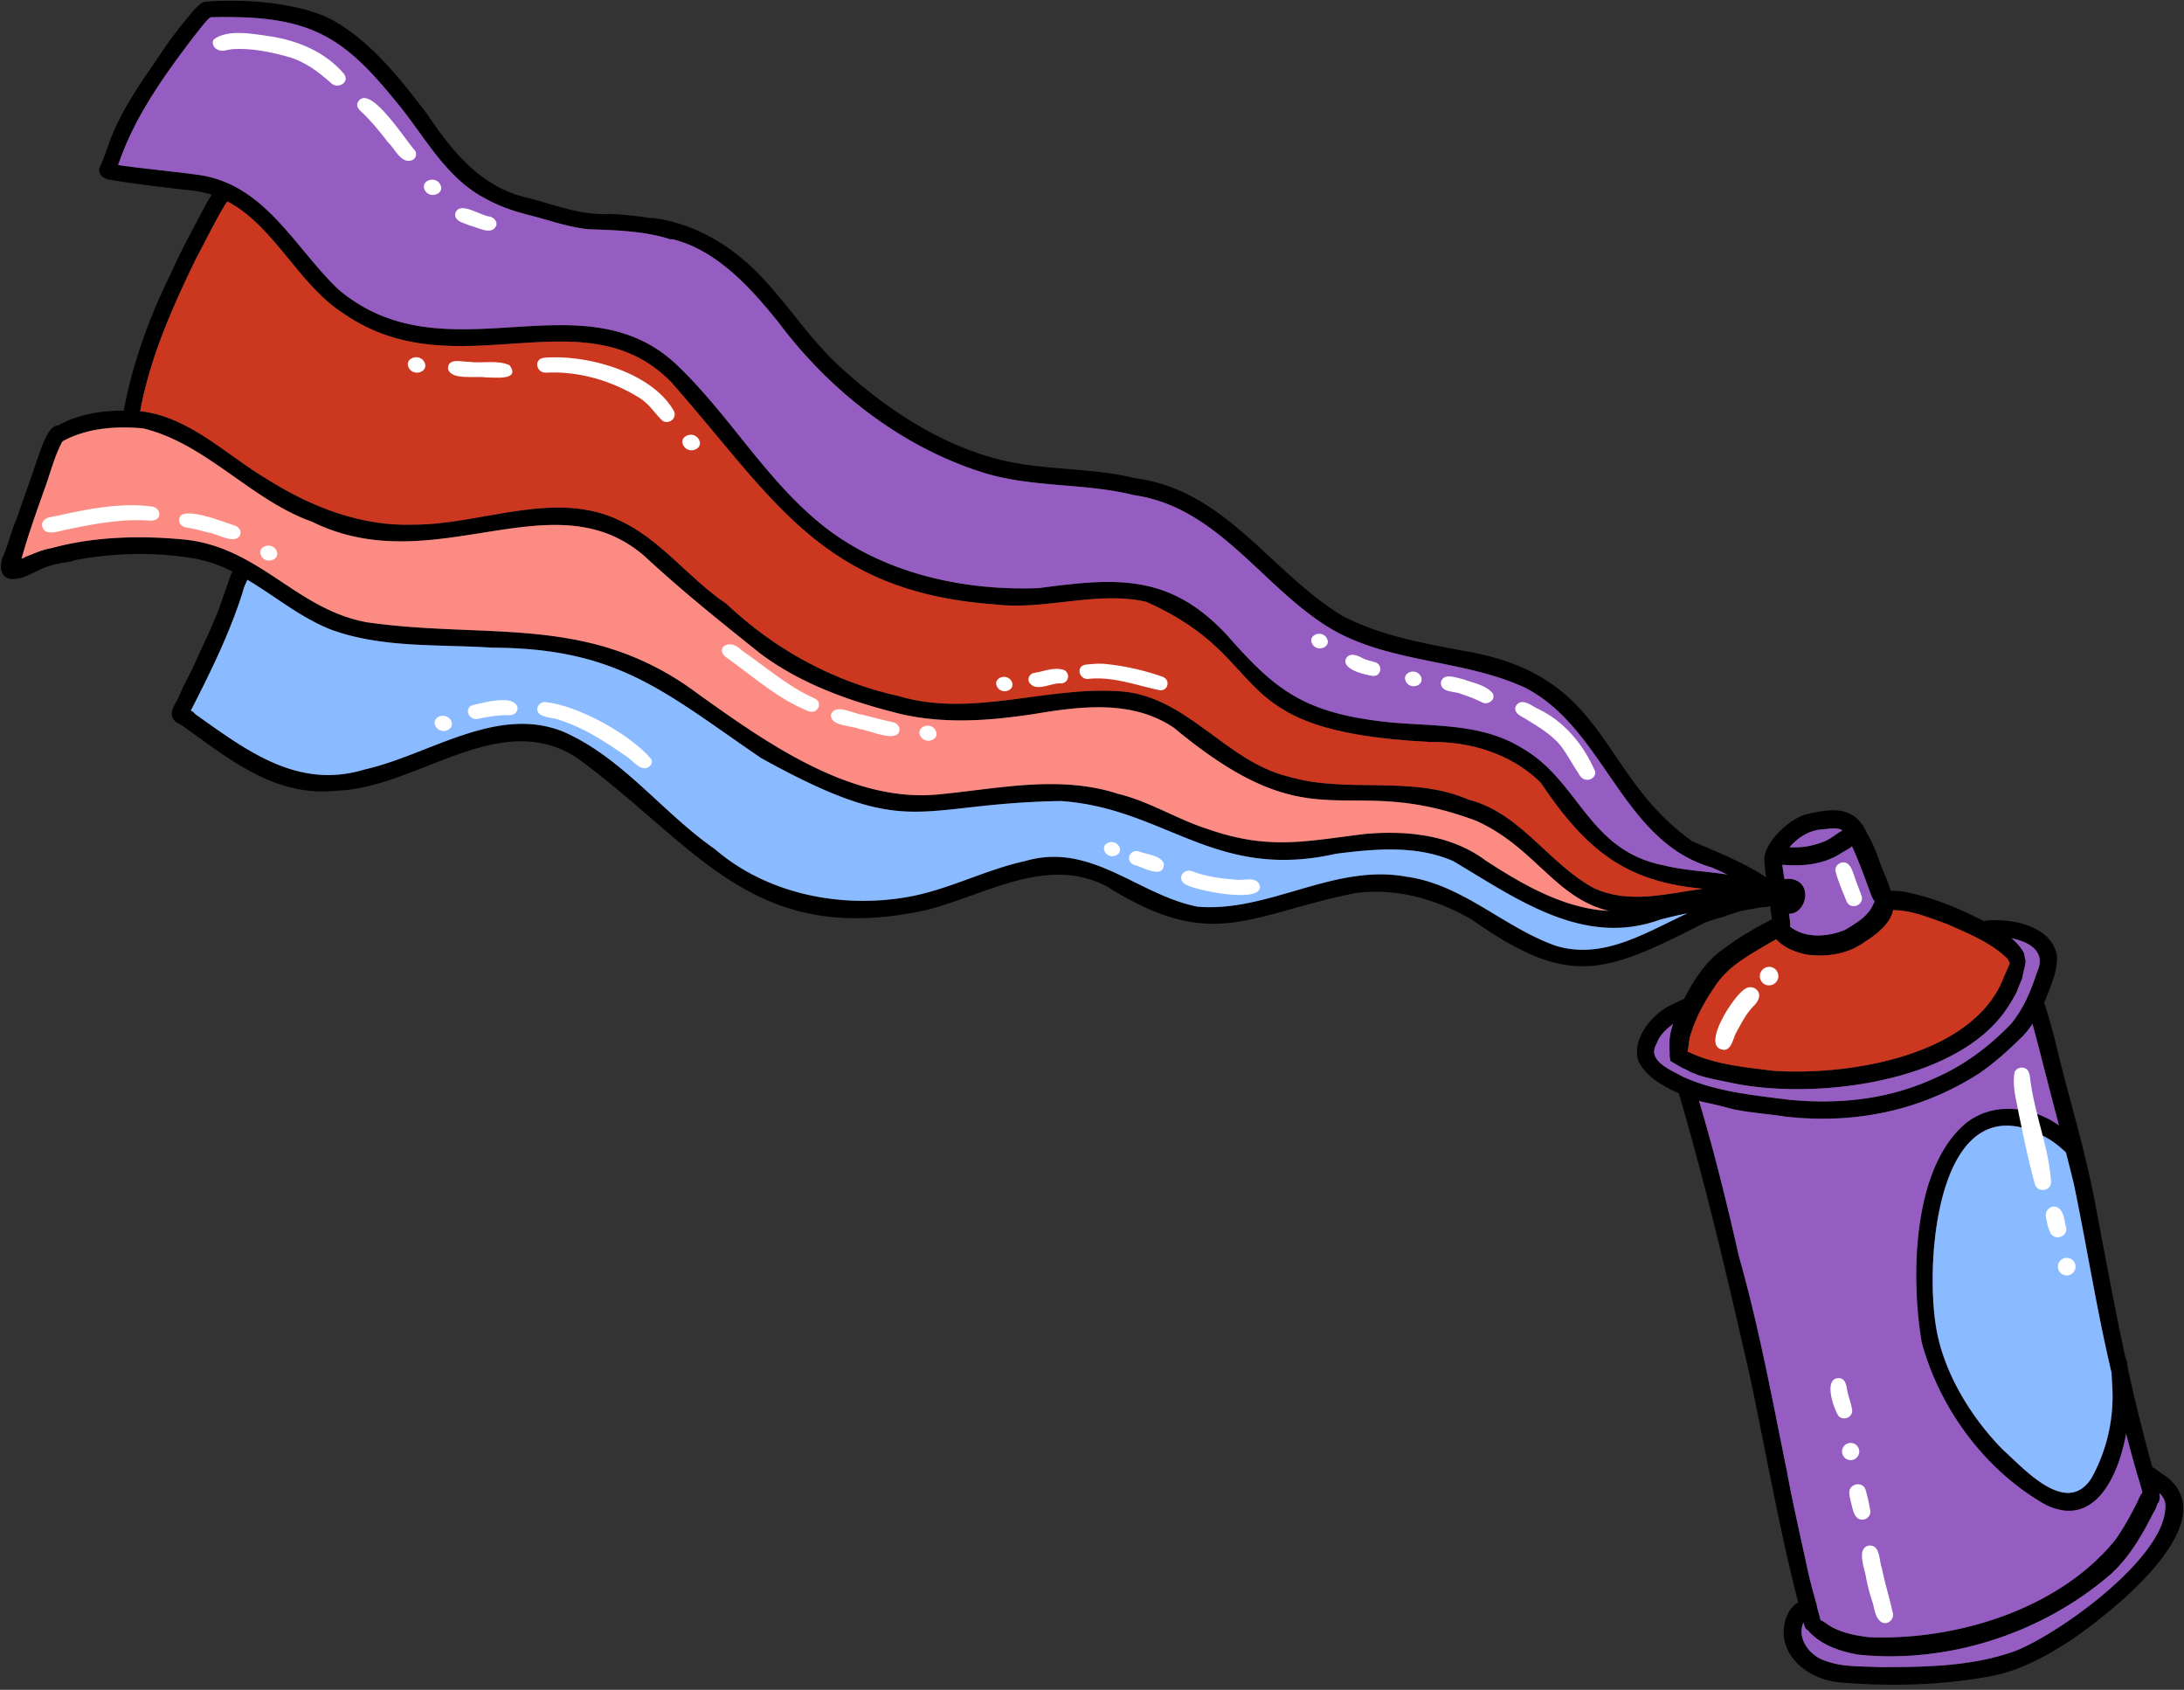 <svg xmlns="http://www.w3.org/2000/svg" width="2131.997" height="1649.157" viewBox="0 0 2131.997 1649.157">
  <rect x="0" y="0" width="2131.997" height="1649.157" fill="#333333" stroke="none"/>
  <g id="Group_267" data-name="Group 267" transform="translate(10.545 -3.079) rotate(1)">
    <path id="Path_2826" data-name="Path 2826" d="M1758.784,1064.083c-10.745-2.079-22.417-3.853-33.305-7.272a10.538,10.538,0,0,0-1.325-.693,35.944,35.944,0,0,0-3.574-1.218c-.344-.12-.68-.248-1.023-.385-1.792-.877-3.529-1.877-5.352-2.693-1.765-.785-3.54-1.542-5.257-2.441-1.008-.575-2.015-1.16-3.032-1.735a49.135,49.135,0,0,1-7.185-6.013c-.158-.85-.3-1.709-.4-2.58-.034-.259-.057-.524-.081-.781a3.971,3.971,0,0,0,.1-.729l.018,0c-.036-1.868-.234-3.741-.369-5.608v.009c-.076-1.49-.031-3.014-.178-4.509-.022-1.267-.034-2.551-.045-3.835a8.264,8.264,0,0,1,4.415-.669c6.613,1.871,8.539,10.32,15.623,12.321,26.077,11.574,54.228,13.331,82.043,16.406,70.727,3.46,184.9-15.98,219.248-85.77,1.3-3.075,2.936-6.2,3.942-9.433,1.3-3.1,2.608-6.17,3.876-9.268a109.9,109.9,0,0,0,3.848-10.452c4.29-.506,8.979,2.287,9.486,7.133a37.364,37.364,0,0,1-.956,17.781c-.329.783-.657,1.556-.95,2.35-.619,1.632-1.192,3.285-1.777,4.938-.327.855-.7,1.68-1.049,2.524a161.524,161.524,0,0,1-10.221,17.491c-43.053,63.9-156.507,85.825-237.406,79.077a269.931,269.931,0,0,1-29.115-3.947" transform="translate(-61.171 -33.748)"/>
    <path id="Path_2827" data-name="Path 2827" d="M1897.753,1639.226c-16.946-2.8-34.333-8.04-46.887-20.289-5.325-4.557-2.464-14.318,4.941-14.2,6.458.8,11.482,5.907,17.181,8.711,10.977,5.3,23.185,7.394,35.222,8.606,84.774,1.967,184.553-30.329,238.249-98.561,8.732-12.628,14.663-24.272,21.055-37.314,2.881-6.283,4.511-13.5,12.594-12.553,10.889,1.992,8.224,15.08,3.665,21.952-10.508,21.816-22.541,43.56-40.235,60.446-65.636,59.022-156.817,90.618-244.99,83.269l-.8-.068" transform="translate(-66.588 -53.092)"/>
    <path id="Path_2828" data-name="Path 2828" d="M1839.916,1597.808c-23.449-79.087-38.752-160.916-57.188-241.195-23.793-96.886-48.139-193.8-78.479-288.885-.558-1.6-1.116-3.2-1.657-4.787.27.15.539.308.808.468.042.031.077.052.129.084a82.14,82.14,0,0,0,9.855,5.443c.4.171.8.349,1.2.519.654.438,1.32.866,1.986,1.276,1.187.717,2.426,1.349,3.573,2.108q2.017,1.329,4.09,2.561c17.5,53.542,31.944,108.03,45.353,162.722,20.779,68.656,34.972,139.046,50.5,209.018,6.305,31.527,14.262,62.68,21.476,94,2.8,12.09,6.382,23.971,9.921,35.859,1.089,8.1,8.884,20.248-.931,25.235a8.092,8.092,0,0,1-3.74.552,7.862,7.862,0,0,1-6.9-4.979" transform="translate(-61.345 -38.298)"/>
    <path id="Path_2829" data-name="Path 2829" d="M1714.213,1055.226c-1.763-.793-3.547-1.542-5.256-2.44-1.643-.929-3.275-1.875-4.917-2.794-1.636-.9-3.307-1.795-4.909-2.775-.05-.277-.1-.545-.15-.822.032.158.056.306.09.454-.27-1.46-.567-2.914-.726-4.392-.033-.258-.057-.523-.09-.781a2.885,2.885,0,0,0,.1-.729l.027,0c-.036-1.868-.234-3.741-.379-5.61a.009.009,0,0,1,.009.009c-.049-.932-.044-1.868-.075-2.807,4.841-3.381,12.418-.411,13.967,6.1q3.33,9.328,6.52,18.7c-1.395-.726-2.769-1.487-4.209-2.116" transform="translate(-61.176 -37.152)"/>
    <path id="Path_2830" data-name="Path 2830" d="M2185.448,1469.92a8.435,8.435,0,0,1-3.924-6.623,198.866,198.866,0,0,0-5.882-20.681q-14.647-47.08-25.988-95.113c-16.424-62.833-27.359-126.791-41.658-190.011-9.423-35.388-19.454-70.583-29.231-105.882-5.913-21.066-11.516-42.688-18.346-63.676,1.1-2.264,2.128-4.572,3.167-6.869a79.468,79.468,0,0,0,3.688-9.21c.583-1.862,1.092-3.712,1.488-5.617.247-1.208.448-2.42.622-3.633a659.594,659.594,0,0,1,21.936,71.044c12.7,47.527,28.025,94.463,37.815,142.695,15.78,75.462,30.645,151.213,51.506,225.535,4.275,15.724,8.933,31.335,13.72,46.92,1.035,5.919,4.8,12.656,1.786,18.411a8.059,8.059,0,0,1-7.458,3.782,7.24,7.24,0,0,1-3.24-1.071" transform="translate(-74.237 -34.683)"/>
    <path id="Path_2831" data-name="Path 2831" d="M2041.657,941.1c.8-2.2,1.524-4.423,2.1-6.667,2.725-2.666,7.426-3.175,11.118-1.411.225,1.129.458,2.259.709,3.389v-.018c.006.046.02.084.027.12l0,0a.357.357,0,0,0,.019.075c.26,1.171.556,2.319.852,3.477.042.158.083.316.124.466-.253,1.625-.442,3.239-.777,4.849.026-.09.042-.179.068-.277-.414,1.794-.871,3.576-1.222,5.385-.349,1.79-.673,3.593-1.04,5.382.026-.1.042-.188.068-.277-.265,1.107-.555,2.183-.909,3.263-.51,1.314-1.1,2.593-1.636,3.9-2.906-7.385-6.051-14.618-9.5-21.656" transform="translate(-73.561 -33.58)"/>
    <path id="Path_2832" data-name="Path 2832" d="M2056.153,936.754l-.017-.071.02.084,0-.012" transform="translate(-74.083 -33.749)"/>
    <path id="Path_2833" data-name="Path 2833" d="M1700.468,1036.33c-7.537-15.67,3.041-37.015,9.473-51.729,8.623-17.635,18.643-35.124,33.607-48.161a315.96,315.96,0,0,1,60.989-38.169c.027.111.053.231.08.352.577,3.224,1.128,6.436,1.659,9.674.519,3.164.936,6.447,1.644,9.627-4.675,2.377-9.288,4.885-13.8,7.566-18.82,11.615-39.03,22.641-51.56,41.521-9.865,14.974-18.082,29.494-23.192,46.355-2.868,6.893-2.1,14.519-4.2,21.531a8.334,8.334,0,0,1-8.533,4.893,8.245,8.245,0,0,1-6.171-3.462" transform="translate(-61.174 -32.365)"/>
    <path id="Path_2834" data-name="Path 2834" d="M2033.926,936.069c-16.579-15.7-38.692-23.963-59.375-32.786-17.523-5.9-34.9-13.019-53.282-12.779q-5.813.143-11.643.495c-.283-1.07-.575-2.151-.877-3.221-1.475-5.236-3.272-10.419-5.146-15.552a205.106,205.106,0,0,1,25.665-.289c28.546,4.556,55.79,15.336,81.586,28.1,13.854,7.452,29.384,14.789,38.038,28.522a14.4,14.4,0,0,1,.826,1.334c.024.147.057.3.081.443.268,1.369.555,2.73.86,4.093l-.021-.084c.211.955.441,1.911.682,2.85-.277,3.753-2.415,7.023-7.056,7.573a13.177,13.177,0,0,1-1.891-.012c-5.259-.439-5.856-4.51-8.448-8.684" transform="translate(-68.587 -31.406)"/>
    <path id="Path_2835" data-name="Path 2835" d="M1811.757,1094.879c-17.084-2.435-34.44-3.045-51.4-6.334-10.448-2.481-20.292-4.9-30.672-6.78-21.011-5.983-52.711-17.872-62.78-38.32-7.942-22.054,13.329-47.885,32.671-56.581,6.831-3.025,17.184-11.088,22.75-2.016,5.945,13.489-14.349,14.945-21.785,21.085-7.074,5.188-13.78,11.726-16.485,20.263-9.568,16.762,15.35,25.41,26.793,31.679,32.746,13.977,69.189,16.688,104.218,20.529,49.818,3.8,97.846-2.358,143.02-24.486,27.509-12.8,51.375-31.455,71.789-53.547,11.686-14.666,18.837-32.322,24.135-50.132,13.9-30.223-28.509-36.408-49.673-34.342-5.539.63-10.433-6.038-7.794-10.832,3.209-6.293,11.541-5.279,17.524-5.453,23.327-.184,54.3,7.5,59.433,33.836.987,12.493-3.911,24.96-8.125,36.546-5.8,15.048-12.857,30.009-23.739,42.114-13.513,13.649-27.452,27.063-43.211,37.969-55.376,36.53-117.977,50.545-183.593,45.073q-1.538-.129-3.077-.271" transform="translate(-59.997 -32.413)"/>
    <path id="Path_2836" data-name="Path 2836" d="M1824.6,1624.529c-2.249-13.18,1.663-29.642,13.887-36.675,7.483-4.307,15.739,6.135,9.971,12.442a24.529,24.529,0,0,0-4.148,5.223c-9.027,15.716,4.011,33.736,19.353,38.956,17.635,6.648,37.1,5.032,55.643,5.741,44.014-.906,89.861-2.186,131.364-18.252,43.228-18,142.488-92.3,143.675-141.552,1.609-16.343-17.293-19.794-25.452-29.865a8.042,8.042,0,0,1,1.641-9.517c7.646-6.041,16.122,3.838,22.78,7.35,61.969,43.347-48.089,132.673-84.411,159.07-25.994,18.432-54.359,34.728-86.059,40.51-47.638,9.12-96.782,11.191-145.064,7.636-23.439-2.291-48.083-16.639-53.179-41.067" transform="translate(-65.719 -52.212)"/>
    <path id="Path_2837" data-name="Path 2837" d="M1835.87,935.748c-13.709-1.771-34.98-9.978-36.984-25.458.2-10.52,15.186-11.554,17.818-2.1,15.343,11.972,37.781,9.9,54.656,2.412,9.323-6.074,19.657-11.937,25.19-21.993,1.89-3.573,2.572-6.719,5.528-9.54,4.644-4.626,12.871-2.466,15.123,3.491,4.078,16.991-14.628,31.809-27.393,39.98-14.824,11.276-34.369,14.848-52.711,13.318-.411-.034-.819-.07-1.228-.11" transform="translate(-64.814 -31.583)"/>
    <path id="Path_2838" data-name="Path 2838" d="M1803.716,912.327a10.44,10.44,0,0,1-3.219-5.919c-1.448-7.946-2.561-15.982-3.8-23.974-1.376-14.809-5.549-28.387-5.937-43.041.569-17.3,26.263-41.831,43.2-44.558,23.848-5.99,45.13-7.409,56.567,18.448,5.392,8.22,9.715,18.907,12.991,27.843,4.054,10.965,10.229,21.58,12.253,33.1.1,8-10.861,12.079-16.062,6.022-2.335-2.552-3.773-6.139-5.038-9.31-7.406-19.206-14.678-38.484-24.563-56.56-4.7-8.108-15.041-5.122-22.8-4.44-17.876,1.384-31.388,14.142-39.82,29.171,2,16.118,5.948,32,7.491,48.185.344,7.663,4.411,17.146-.008,23.993a8.081,8.081,0,0,1-6.9,2.842,7.613,7.613,0,0,1-4.362-1.8" transform="translate(-64.521 -28.507)"/>
    <path id="Path_2839" data-name="Path 2839" d="M1801.06,845.1c-7.61-2.027-7.014-13.214.162-15.473,6.552-2.192,13.8-.587,20.589-1.067,9.1-.088,17.955-2.433,26.369-5.781,8.585-3.115,14.759-10.925,23.334-13.476a8.73,8.73,0,0,1,9.566,8.814c-.894,8.752-11,12.186-17.3,16.719-17.045,10.587-37.449,12.47-57.008,10.839q-2.871-.239-5.711-.575" transform="translate(-64.695 -29.158)"/>
    <path id="Path_2840" data-name="Path 2840" d="M1813.633,895.236c-7.368-1.124-9.59-11.027-3.5-15.269-7.261,1.315-11.694-7.935-7.112-13.34,5.071-5.828,14.636-6.823,21.207-3.027,14.078,7.825,6.512,33.113-9.341,31.794-.413-.034-.827-.086-1.25-.157" transform="translate(-64.895 -31.035)"/>
    <path id="Path_2841" data-name="Path 2841" d="M1868.683,1596.537c-4.265-2.1-8.158-5.494-12.549-7.4-.782-4.806-3.137-10.071-3.707-14.258-3.54-11.887-7.116-23.769-9.92-35.858-7.215-31.319-15.172-62.474-21.477-94-15.529-69.974-29.721-140.364-50.5-209.019-12.465-50.838-25.818-101.513-41.694-151.389q1.611.474,3.144.917c10.379,1.884,20.223,4.288,30.672,6.771,16.958,3.3,34.314,3.9,51.4,6.334,66.735,6.175,130.429-7.7,186.67-44.8,15.75-10.906,29.7-24.32,43.211-37.97a93.2,93.2,0,0,0,9.058-11.947c4.894,16.368,9.272,32.929,13.823,49.177q6.858,24.784,13.8,49.521,3.634,13.051,7.229,26.126c-5.538-4.838-10.453-9.079-16.922-12.785-108.866-60.579-119.693,118.449-106.594,186.673,8.153,43.417,35.636,86.463,66.935,117.125,21.512,18.745,63.476,64.682,87.124,26.274a164.854,164.854,0,0,0,18.543-91.307c-.29-3.937-.572-7.873-.807-11.814q.784,3.041,1.576,6.083,6.287,26.728,13.651,53.211,5.847,21.041,12.337,41.9c1.646,5.033,3.27,10.118,4.606,15.261-2.22,2.508-3.45,6.346-5.074,9.895-6.4,13.051-12.323,24.7-21.055,37.314-53.7,68.232-153.476,100.528-238.249,98.561-12.037-1.212-24.247-3.3-35.233-8.6" transform="translate(-62.29 -36.171)" fill="#955DC2"/>
    <path id="Path_2842" data-name="Path 2842" d="M1718.482,1033.622a10.205,10.205,0,0,1-2.155-.88c1.5-6.472,1.1-13.357,3.7-19.636,5.11-16.862,13.327-31.381,23.192-46.354,12.53-18.882,32.739-29.907,51.56-41.522q3.129-1.841,6.305-3.6c7.6,8.577,21.743,13.342,31.807,14.646,18.685,1.795,38.774-1.679,53.94-13.217,10.679-6.835,25.522-18.326,27.688-31.857,18.381-.241,35.758,6.877,53.281,12.778,20.683,8.822,42.8,17.09,59.375,32.786.9,1.458,1.56,2.9,2.255,4.173-.585,1.553-1.214,3.092-1.841,4.615-1.269,3.1-2.581,6.172-3.875,9.267-1.007,3.238-2.641,6.358-3.945,9.434-34.345,69.791-148.52,89.23-219.248,85.769-27.813-3.074-55.965-4.83-82.042-16.4" transform="translate(-61.839 -32.11)" fill="#CC371F"/>
    <path id="Path_2843" data-name="Path 2843" d="M1711.482,1058.521c-11.442-6.268-36.362-14.916-26.793-31.679,2.619-8.279,9.012-14.679,15.854-19.8a61.323,61.323,0,0,0-3.184,15.812,1.283,1.283,0,0,0-.123.054c0,1.283.022,2.568.043,3.843.074.752.1,1.5.113,2.257.01.411.021.83.023,1.24.018.329.027.666.044,1v.009c0-.009,0-.009-.009-.01.077.934.163,1.87.23,2.8s.135,1.877.149,2.806l-.018,0h-.009a1.094,1.094,0,0,1-.006.172,2.593,2.593,0,0,1-.05.387c-.013.053-.028.116-.041.17.033.258.056.524.09.781.042.367.084.735.145,1.1s.111.737.181,1.1c.016.128.034.249.06.378l.008.01c.081.453.162.9.243,1.349.05.268.1.546.15.814,1.6.989,3.274,1.874,4.909,2.784s3.275,1.865,4.917,2.794c.863.454,1.729.863,2.614,1.264s1.755.784,2.641,1.176c.473.212.947.434,1.409.663.428.218.856.436,1.282.662s.881.465,1.325.693c.061.032.131.066.192.1.375.195.76.391,1.144.577.036.013.062.024.1.036q.461.19.925.35a36.047,36.047,0,0,1,3.574,1.217,10.745,10.745,0,0,1,1.325.693c10.889,3.419,22.56,5.193,33.305,7.272a269.916,269.916,0,0,0,29.115,3.947c80.9,6.748,194.354-15.182,237.406-79.077a161.508,161.508,0,0,0,10.221-17.491c.353-.844.722-1.669,1.048-2.524.584-1.653,1.159-3.307,1.776-4.938.152-.4.3-.785.463-1.181s.329-.782.489-1.169c.374-.878.746-1.748,1.093-2.638.329-.992.593-1.979.842-2.987.367-1.789.69-3.591,1.04-5.381.335-1.72.766-3.4,1.154-5.109.335-1.61.523-3.223.777-4.848-.042-.149-.084-.307-.125-.466-.062-.233-.116-.465-.178-.7-.165-.641-.321-1.272-.468-1.912-.068-.279-.135-.567-.193-.854l-.02-.083c0-.01-.008-.019-.007-.028-.29-1.325-.571-2.65-.833-3.982-.024-.148-.057-.3-.081-.443a14.4,14.4,0,0,0-.826-1.334,50.93,50.93,0,0,0-11.519-12.562c18.177,3.308,34.651,12.745,25.225,33.241-5.307,17.809-12.448,35.466-24.135,50.133-20.413,22.09-44.28,40.755-71.789,53.547-45.174,22.136-93.2,28.295-143.029,24.485-35.02-3.839-71.462-6.551-104.208-20.529" transform="translate(-60.622 -33.063)" fill="#955DC2"/>
    <path id="Path_2844" data-name="Path 2844" d="M1864.321,1645.467c-14.6-4.975-27.1-21.514-20.529-36.634.374,1.3.757,2.593,1.141,3.88a7.275,7.275,0,0,0,3.989,4.21,7.659,7.659,0,0,0,1.725,2.118c12.554,12.257,29.941,17.5,46.887,20.289,88.424,7.62,179.948-23.99,245.785-83.2,17.7-16.886,29.727-38.62,40.236-60.446a25.187,25.187,0,0,0,3.518-8.469,7.281,7.281,0,0,0,1.2-1.492c1.515-2.885,1.313-6.023.612-9.185,4.03,3.7,6.766,8.217,6.111,14.868-1.177,49.245-100.447,123.547-143.675,141.543-41.5,16.066-87.34,17.347-131.364,18.252-10.715-.4-21.739-.039-32.539-.94a85.046,85.046,0,0,1-23.1-4.792" transform="translate(-66.367 -53.2)" fill="#955DC2"/>
    <path id="Path_2845" data-name="Path 2845" d="M1817.568,906.8c.425-4-.51-8.4-1.234-12.586,15.047.027,21.9-24.205,8.168-31.838a18.091,18.091,0,0,0-13.112-1.73c-.853-4.721-1.688-9.44-2.395-14.176,19.02,1.378,38.729-.7,55.273-10.977,3.716-2.674,8.758-4.965,12.448-8.2,7.025,14.607,12.773,29.8,18.617,44.945a33.62,33.62,0,0,0,4.433,8.595c-1.019,1.854-1.714,3.852-2.857,5.995-5.525,10.067-15.867,15.919-25.182,21.994-9.71,4.3-21.255,6.82-32.229,5.906a41.757,41.757,0,0,1-21.932-7.931" transform="translate(-65.178 -29.808)" fill="#955DC2"/>
    <path id="Path_2846" data-name="Path 2846" d="M1848.226,810.6c6.169-.55,13.97-2.547,19.274.734-6.305,3.387-11.656,8.955-18.581,11.463-8.414,3.347-17.28,5.692-26.377,5.779a60.506,60.506,0,0,1-6.48.015c8.147-9.757,18.958-16.972,32.164-17.991" transform="translate(-65.433 -29.166)" fill="#955DC2"/>
    <path id="Path_2847" data-name="Path 2847" d="M2080.287,1474.97c-58.582-32.574-103.328-91.3-121.907-155.477-11.672-62.646-12.372-170,39.675-214.637,26.67-21.833,65.487-17.377,92.214,2,6.738,4.2,13.262,9.331,18.035,15.707,5.342,6.869-3.767,15.928-10.674,10.811-6.276-5.472-11.531-10.224-18.669-14.313-108.866-60.58-119.693,118.448-106.594,186.673,8.152,43.426,35.635,86.472,66.935,117.125,21.521,18.746,63.474,64.691,87.123,26.283a164.81,164.81,0,0,0,18.544-91.317c-.538-7.3-1.05-14.572-1.277-21.889a7.755,7.755,0,0,1,7.3-8.026c11.4.078,7.717,16.448,9.541,23.179,7.065,41.2-8.473,134.471-59.614,130.217a55.745,55.745,0,0,1-20.634-6.34" transform="translate(-70.327 -39.284)"/>
    <path id="Path_2848" data-name="Path 2848" d="M2039.9,1423.477c-31.3-30.662-58.782-73.708-66.935-117.126-13.1-68.224-2.272-247.252,106.594-186.672,6.469,3.705,11.385,7.946,16.922,12.785q4.158,15.1,8.2,30.237c13.842,61.179,24.523,123.051,40.081,183.928.236,3.941.518,7.877.808,11.813a164.856,164.856,0,0,1-18.543,91.308c-7.2,11.688-16.094,15.565-25.591,14.775-21.709-1.807-46.567-28.008-61.533-41.049" transform="translate(-70.928 -39.898)" fill="#8ABAFF"/>
    <path id="Path_2849" data-name="Path 2849" d="M2069.628,1161.884c-6.769-22.412-11.7-45.421-16.956-68.237-2.54-13.212-7.066-27.277-4.832-40.668a7.788,7.788,0,0,1,8.748-4.518c5.567,1.113,6.023,6.822,6.729,11.415,4.811,33.842,19.074,65.348,21.988,99.31.625,9.037-13.1,11.488-15.676,2.7" transform="translate(-73.762 -37.769)" fill="#fff"/>
    <path id="Path_2850" data-name="Path 2850" d="M2086.658,1213.726a34.436,34.436,0,0,1-3.288-9.665c-.778-3.549-2.357-7.839-.427-11.245,1.718-3.033,5.314-5.125,8.863-4.148,8.244,2.6,8.13,13.239,10.325,20.214,1.8,9.066-11.664,13.326-15.472,4.843" transform="translate(-75.016 -42.819)" fill="#fff"/>
    <path id="Path_2851" data-name="Path 2851" d="M2095.2,1247.926a8.6,8.6,0,1,1,7.773,9.347,8.692,8.692,0,0,1-7.773-9.347" transform="translate(-75.489 -44.682)" fill="#fff"/>
    <path id="Path_2852" data-name="Path 2852" d="M1921.18,1608.752c-5.927-4.641-6.126-13.353-8.627-19.989a164.044,164.044,0,0,1-6.228-22.311c-1.283-8.575-10.513-28.739,2.135-31.6,11.341-1.093,10.075,14.47,13.06,21.89,3.3,14.724,7.724,28.088,11.125,42.136,2.922,7.085-4.843,14.654-11.465,9.879" transform="translate(-68.524 -55.299)" fill="#fff"/>
    <path id="Path_2853" data-name="Path 2853" d="M1891.1,1495.838c-1.179-4.761-2.744-9.554-3.155-14.42-.481-8.661,12.158-11.793,15.63-3.793a160.335,160.335,0,0,1,5.249,21.392c.49,4.832-3.9,8.812-8.6,8.41-5.922-.494-7.722-6.835-9.125-11.589" transform="translate(-68.023 -53.073)" fill="#fff"/>
    <path id="Path_2854" data-name="Path 2854" d="M1879.9,1438.923a8.4,8.4,0,1,1,7.6,9.123,8.484,8.484,0,0,1-7.6-9.123" transform="translate(-67.732 -51.57)" fill="#fff"/>
    <path id="Path_2855" data-name="Path 2855" d="M1875.149,1402.495c-4.679-6.821-14.7-34.339-1.687-36.491,7.962-1.188,9.266,6.879,10.129,12.862,1.52,5.811,3.815,11.456,4.774,16.792,2.184,8.115-9.239,13.194-13.8,6.04l.588.8" transform="translate(-67.27 -49.213)" fill="#fff"/>
    <path id="Path_2856" data-name="Path 2856" d="M1748.391,1032.163c-14.6-7.79,14.024-52.941,24.1-58.68a8.782,8.782,0,0,1,11.394.733c5.15,4.985,1.265,11.812-2.844,15.895-7.313,7.754-11.8,17.334-16.724,26.64-3.38,7.13-4.749,20.522-15.929,15.412" transform="translate(-62.848 -35.012)" fill="#fff"/>
    <path id="Path_2857" data-name="Path 2857" d="M1788.3,958.692a9.178,9.178,0,0,1,10.133-7.817c4.915.41,8.429,5.407,7.817,10.133a9.178,9.178,0,0,1-10.133,7.817c-4.915-.411-8.429-5.408-7.817-10.133" transform="translate(-64.43 -34.259)" fill="#fff"/>
    <path id="Path_2858" data-name="Path 2858" d="M1874.7,882.509c-4.353-10.114-9.074-20.054-11.836-30.568-.632-6.241,7.129-10.628,12.119-6.732,3.467,2.8,4.7,7.2,6.251,11.187,2.275,6.781,5.281,13.284,7.746,19.979,2.6,8.552-9.921,13.937-14.28,6.135" transform="translate(-67.118 -30.4)" fill="#fff"/>
    <path id="Path_2859" data-name="Path 2859" d="M1744.725,849.351c-34.584-21.175-76.2-15.468-113.756-24.11-73.787-13.477-83.1-80.93-139.775-111.943-44.646-26.555-97.057-17.947-146.328-24.608-69.682-8.587-97.822-30.205-143.349-80.46-57.482-59.715-109.858-54.064-185.041-42.733-75.414,4.14-156.018-12.693-215.77-60.821-54.513-43.655-90.8-105.333-142.184-152.014-94.8-84.518-225.507,19.681-330.832-67.166-43.235-40.046-73.141-100.916-137.9-108.921-28.627-3.422-57.474-5.278-86.069-9.207-8.745-.748-11.517,13.522-2.01,15.163,27.205,4.143,54.62,6.849,82,9.4,71.816,7.094,95.286,84.306,150.708,117.947,110.915,73.279,232.751-25.023,320.113,60.775,102.244,111.846,149.7,201.9,318.834,211.4,49.7,5.369,99.717-15.234,148.644-5.061,130.011,55.348,71.212,125.285,279.536,131.927,39.166-1.293,79.838,10.362,108.573,37.852,49.923,71.654,92.074,100.344,181.662,101.609,15.968,1.873,31.127,7.594,45.405,14.814.55-.193,1.1-.377,1.662-.571a46.686,46.686,0,0,1,6.779-1.576q.893-.188,1.78-.431a8.456,8.456,0,0,0,1.526-5.819,7.06,7.06,0,0,0-4.215-5.442" transform="translate(-3.45 -6.029)"/>
    <path id="Path_2860" data-name="Path 2860" d="M1738.018,860.185c-56.373-23.2-118.944,22.282-175.444-2.207-45.315-23.082-72.657-72.126-124.641-84.559-56.411-23.213-118.622-3.426-175.693-19.273-62.161-13.628-101.357-78.208-167.372-80.448-71.571-3.506-143.174,28.384-214.516,8.508-63.989-12.926-121.963-43.362-170.036-87.278-36.941-23.885-64.409-60.954-104.983-79.121-64.019-29.873-134.789,6.248-201.247,7.331-51.453,2.848-100.614-15.549-144.075-41.869-39.865-22.689-75.19-58.054-122.369-63.926-29.495-1.833-61.241,1.014-86.484,17.591-7.561,5.01-1.087,17.811,7.64,13.514,23.633-14.031,52.475-16.59,79.425-14.617,62.1,13.92,106.267,68.014,166.468,88.25,120.129,56.692,233.821-48.234,324.994,27.783,36.88,33.1,76.037,63.343,115.3,93.555,40.954,29.381,89.433,45.218,138.133,56.354,42.731,8.992,87.191,4.887,129.862-2.461,45.514-8.4,95.171-15.566,136.29,11.013,142.065,113.8,163.834,38.783,296.539,85.632,75.6,32.28,87.913,106.965,190.882,83.917,26.969-5.051,54.466-9.579,81.978-7.516a34.313,34.313,0,0,1,10.3,2.943c.611-.091,1.219-.191,1.817-.308,1.131-.225,2.27-.469,3.415-.586.26-.035.532-.053.8-.07.7-.241,1.407-.491,2.117-.723a34.56,34.56,0,0,1,3.61-.979,8.668,8.668,0,0,0,.938-5.081,7.286,7.286,0,0,0-3.655-5.37" transform="translate(-1.723 -15.02)"/>
    <path id="Path_2861" data-name="Path 2861" d="M1743.941,873.988c-76.947-14.453-136.524,72.6-212.618,51.747-51.195-16.644-92.44-58.64-147.906-65.11-70.856-11.8-133.7,37.573-203.309,32.815-58.54-10.566-104.615-61.423-168.7-41.641-38.595,9.1-73.785,28.983-112.785,36.835-65.659,13.174-138.86-.026-190.719-43.324-51.762-34.661-91.3-87.428-149.748-111.813-65.548-25.1-130.19,24.8-192.714,40.126-68.1,22.159-119.789-19.36-173.282-55.408-2.984,4.7-7.576,8.046-12.909,10.37-.226.094-.451.189-.677.274,49.437,33.154,95.882,73.877,159.042,66.086,78.549-3.554,157.213-83.835,233.974-36.442,119.628,84.015,174.3,183.046,343.976,142.827,57.329-15.385,117.127-56.171,176.466-25.725,103.411,62.069,136.759,25.369,240.338,2.23,40.142-6.762,79.586,3.914,114.9,22.969,96.233,65.171,129.46,52.405,227.413.059a172.222,172.222,0,0,1,19.975-6.793c.483-.22.974-.442,1.466-.662.88-.392,1.775-.75,2.682-1.082.838-.3,1.7-.53,2.564-.8,1.985-.687,3.941-1.452,5.939-2.1.9-.294,1.793-.615,2.7-.838.841-.213,1.677-.389,2.505-.555l.037,0-.037,0c-.017,0-.043.014-.079.019.054-.007.106-.023.16-.031l.018,0a.062.062,0,0,1,.035-.013l-.018,0,.023,0c1.635-.346,3.266-.73,4.9-1.1,1.678-.38,3.387-.463,5.073-.781l-.036,0c.241-.041.472-.091.7-.14l-.027,0a1.425,1.425,0,0,0,.188-.035,59.425,59.425,0,0,1,6.345-1.326c1.9-.209,3.815-.4,5.7-.763a33.86,33.86,0,0,1,3.406-.594c.271-.027.543-.045.806-.063.708-.25,1.408-.49,2.116-.732a46.809,46.809,0,0,1,6.778-1.576c.161-.031.311-.068.472-.1a7.458,7.458,0,0,0-.065-1.1c-.313-2.335-1.84-4.516-5.074-5.711" transform="translate(-6.434 -25.877)"/>
    <path id="Path_2862" data-name="Path 2862" d="M1769.6,850.052c-26.373-22.367-59.3-34.09-90.8-47.083-95-65.354-82.555-161.179-228.163-182.189-39.808-6.778-80.458-13.488-116.927-31.658-71.611-41.738-115.915-120.81-205.076-130.965-42.369-9.644-86.429-5.821-128.829-15.013-60.494-13.129-115.482-48.373-161.195-88.893-27.73-24.443-48.472-55.235-73.821-81.9-29.178-31.417-66.825-54.558-109.913-59.726-3.753-.768-7.6,2.033-8.584,5.576-1.11,3.934,1.243,8.593,5.362,9.558,13.819,3.378,28.047,5.777,41.169,11.469,34.633,15.252,60.719,43.746,84.667,72.18,51.053,66.153,122.035,119.981,202.694,143.838,48.156,14.18,99.34,8.232,148.032,19.515,82.958,10.429,127.6,89.274,195.73,127.794,58.432,32,128.463,26.875,188.682,53.243,78.807,38.159,96.876,148.1,185.244,172.272,21.718,8.663,43.037,19.941,61.578,34.113a8.362,8.362,0,0,0,2.161,1.246c1.269-.3,2.555-.534,3.841-.762.738-.154,1.464-.333,2.187-.54.732-.272,1.451-.57,2.18-.869a8.229,8.229,0,0,0,2.233-6.608,7.7,7.7,0,0,0-2.455-4.6" transform="translate(-23.276 -7.656)"/>
    <path id="Path_2863" data-name="Path 2863" d="M662.987,215.88l.052.112c-1.63-11.265-57.576-14.288-68.635-14.342-26.808,1.958-52.419-7.629-78.049-14.012-47.268-9.124-75.819-44.191-102.005-81.468-26.438-33.293-54.5-67.885-92.331-88.606C303.188,7.846,281.9,4.272,261.083,1.613A340.4,340.4,0,0,0,197.207,1.4c-9.151.806-8.7,15.448.727,15.317,9.257-.418,18.525-.828,27.784-.753,80.71-.123,111.723,23.075,161.814,83.077,26.5,31.4,47.339,70.108,85.273,89.316,14.373,7.855,29.992,12.646,45.887,16.294,18.7,4.5,37.171,10.852,56.434,12.256,26.012.5,52.394.683,77.6,7.827,5.134,2.4,11.224-2.368,10.5-7.746a6.793,6.793,0,0,0-.246-1.109" transform="translate(-6.867 0)"/>
    <path id="Path_2864" data-name="Path 2864" d="M199.909,3.162C192.86-1.708,185.587,5.731,181.372,11,170.718,24.191,159.4,38.7,150.627,52.988c-16.96,25.807-34.9,51.436-46.066,80.436-4.085,10.331-6.806,21.219-11.475,31.3a7.883,7.883,0,0,0,3.433,9.7c7.6,4,12.222-4.436,14.017-10.637,14.743-47.592,43.247-88.827,72.322-128.329,4.755-6.087,9.084-12.563,14.564-18.025,3.623-1.831,5.973-5.73,5.486-9.358a7.317,7.317,0,0,0-3-4.909" transform="translate(-3.335 -0.057)"/>
    <path id="Path_2865" data-name="Path 2865" d="M60.617,437.962c-14.138-17.972-23.424,19.762-27.083,29.25-6.14,20.4-13.605,40.389-19.659,60.813C10.134,540.1,6.654,552.363,3.424,564.71A7.839,7.839,0,0,1,4.875,567,6.892,6.892,0,0,1,5,571.245v.009c.04-.188.086-.387.135-.567-.059.246-.107.5-.147.751-.014.23-.027.479-.032.717q.042.626.112,1.247.1.522.195,1.043c.076.292.144.594.212.9,3.885.183,7.753.378,11.623.645,6.227-27.048,15.274-53.734,24.039-79.8,5.877-16.615,9.384-33.927,17.87-49.382a9.278,9.278,0,0,0,2.127-6.923,7.434,7.434,0,0,0-.523-1.923" transform="translate(-0.123 -15.607)"/>
    <path id="Path_2866" data-name="Path 2866" d="M221.523,193.168c-9.05-14-19.133,5.162-23.314,13.147-11.267,22.274-23.042,44.315-32.725,67.346C145,316.884,129.107,363.1,121.406,410.27c-1.245,10.16,14.193,12.241,15.7,1.965,8.434-53.576,29.417-103.475,52.106-152.333,9.554-18.406,17.975-37.473,28.636-55.269,2.161-2.775,4.773-5.87,4.3-9.415a6.942,6.942,0,0,0-.62-2.049" transform="translate(-4.372 -6.781)"/>
    <path id="Path_2867" data-name="Path 2867" d="M1690.531,869.044a7.707,7.707,0,0,0-8.567-2.418c-19.983-.429-39.552,4.279-58.7,9.415-59.97,23.537-118.416-7.147-168.686-38.662-34.477-24.81-77.735-28.317-118.847-23.94-58.778,8.337-93.649,17.374-152.959-2.076-30.142-9-57.262-25.942-88.1-32.862-57.871-17.787-117.584-2.915-175.915,3.634-84.97,9.7-168.936-47.891-235.833-93.981C575.9,610.969,478.17,638.829,358.4,623.845c-70.305-11.521-106.483-72.493-181.863-77.784-50.97-3.708-104.845-.161-152.372,19.7-5.19,3.256-13.887,4.577-18.91,8.4a11.178,11.178,0,0,1-.2,1.106v.009c.048-.189.087-.378.135-.567-.059.246-.107.5-.147.751-.013.24-.027.479-.032.717q.043.626.112,1.247c.066.348.13.7.2,1.043.076.3.153.6.223.912,5.07.226,10.12.491,15.17.9,3.026.252,6.035.526,9.018,1,6.094-3.13,11.826-6.166,15.683-6.6,44.932-12.735,93.563-17.262,139.834-10.656,53.457,6.777,89.767,49.553,138.422,67.662,50.445,17.329,104.881,12.234,157.344,14.8,122.921-1.7,168.188,39.854,264.593,103.237,148.2,78.484,148.547,41.646,293.175,36.72,102.194,5.226,151.384,75.561,269.437,46.769,37.693-5.52,78.748-9.917,114.724,5.265,62.207,35.456,128.516,82.137,202.992,53.39,14.867-4.023,29.782-8.024,44.871-9.234,7.709.247,22.521-.359,21.339-9.169a12.689,12.689,0,0,0-1.617-4.419" transform="translate(-0.18 -19.628)"/>
    <path id="Path_2868" data-name="Path 2868" d="M68.377,553.1c-6.641.963-13.257,1.768-19.752,3.206-10.114,1.739-19.579,6.886-28.79,10.853,2.6-9.171,5.055-18.25,7.342-27.463,1.833-4.817,3.332-11.72-2.2-14.755a7.631,7.631,0,0,0-10.227,2.944c-5.047,11.419-7.5,23.717-11.9,35.013-4.107,8.185-4.971,20.918,5.611,23.906,13.6,1.55,25.209-8.637,37.557-12.88A92.914,92.914,0,0,1,64.19,569.5c5.309-.73,12.37-2.106,12.107-8.91a7.165,7.165,0,0,0-.06-.746c-.5-3.736-3.93-7.062-7.86-6.741" transform="translate(0.001 -18.881)"/>
    <path id="Path_2869" data-name="Path 2869" d="M244.776,572.043c-9.868-4.62-14.044,8.658-16.115,15.8-2.664,7.9-5.374,15.8-7.484,22.718-7.253,21.1-17.215,41.239-25.8,61.828-4.742,10.08-9.342,18.213-13.136,28.4-2.881,6.96-9.451,13.912-5.2,21.5,2.838,4.246,8.129,5.767,12.766,7.194,9.751,2.3,13.843-12.279,4.325-15.437,18.781-38.223,37.038-76.94,49.048-117.9.91-5.638,6.143-12.82,5.377-18.54a7.641,7.641,0,0,0-3.787-5.564" transform="translate(-6.329 -20.576)"/>
    <path id="Path_2870" data-name="Path 2870" d="M1678.619,821.007c-88.368-24.176-106.438-134.113-185.244-172.272-60.22-26.368-130.251-21.24-188.682-53.243-68.133-38.519-112.773-117.364-195.73-127.793-48.692-11.283-99.877-5.336-148.033-19.516C880.272,424.327,809.29,370.5,758.237,304.346c-23.948-28.433-50.036-56.928-84.667-72.18a126.288,126.288,0,0,0-19.369-6.354,6.786,6.786,0,0,1-4.319-.482c-25.2-7.145-51.592-7.328-77.595-7.828-19.273-1.4-37.745-7.767-56.434-12.256-15.9-3.647-31.524-8.446-45.9-16.293-37.934-19.208-58.776-57.914-85.263-89.318-50.1-60-81.113-83.2-161.814-83.077-7.8-.06-15.6.217-23.392.558a9.331,9.331,0,0,1-1.378.843c-5.479,5.471-9.816,11.949-14.572,18.027-28.781,39.105-57,79.919-71.881,126.915,26.177,3.293,52.53,5.109,78.7,8.238,64.756,8,94.663,68.875,137.9,108.922,105.324,86.846,236.03-17.353,330.833,67.165,51.379,46.681,87.669,108.359,142.183,152.014,59.752,48.128,140.357,64.961,215.771,60.822,75.182-11.332,127.559-16.983,185.041,42.732,45.526,50.255,73.666,71.873,143.349,80.46,49.271,6.661,101.681-1.947,146.327,24.608,56.671,31.014,65.988,98.466,139.776,111.943,20.314,4.673,41.823,5.154,62.756,7.961q-7.774-3.621-15.672-6.758" transform="translate(-4.023 -0.596)" fill="#955DC2"/>
    <path id="Path_2871" data-name="Path 2871" d="M1511.656,748.06c-28.734-27.49-69.407-39.144-108.572-37.852-208.325-6.641-149.526-76.578-279.537-131.927-48.926-10.173-98.943,10.43-148.644,5.061-169.131-9.5-216.59-99.55-318.834-211.4-87.362-85.8-209.2,12.5-320.114-60.775-45.4-27.56-69.357-84.364-116.022-107.9-.488.651-.99,1.284-1.474,1.9-10.66,17.795-19.082,36.863-28.635,55.278-22.228,47.854-42.814,96.7-51.569,149.042.886.056,1.77.1,2.656.156,47.18,5.872,82.5,41.238,122.369,63.926,43.462,26.32,92.621,44.718,144.076,41.87,66.456-1.083,137.226-37.2,201.245-7.332,40.575,18.168,68.042,55.236,104.984,79.121,48.071,43.916,106.046,74.352,170.035,87.278,71.342,19.876,142.945-12.014,214.518-8.507,66.015,2.24,105.209,66.82,167.37,80.448,57.071,15.847,119.283-3.941,175.693,19.272,51.984,12.432,79.327,61.477,124.641,84.559,33.916,14.7,70.026,4.189,105.669-1.54-74.989-5.517-114.169-35.109-159.856-100.684" transform="translate(-4.981 -7.324)" fill="#CC371F"/>
    <path id="Path_2872" data-name="Path 2872" d="M1444.839,794.569c-132.7-46.851-154.474,28.17-296.539-85.632-41.118-26.58-90.776-19.411-136.29-11.013-42.671,7.348-87.132,11.452-129.862,2.461-48.7-11.136-97.179-26.973-138.133-56.354-39.263-30.212-78.42-60.455-115.3-93.556-91.174-76.017-204.867,28.91-324.994-27.782-60.2-20.237-104.369-74.33-166.469-88.25-26.618-1.945-55.076.526-78.543,14.1-7.822,15.01-11.29,31.658-16.949,47.659-7.438,22.109-15.072,44.664-21.011,67.513a25.953,25.953,0,0,0,3.982-1.96c1.94-.809,3.9-1.6,5.859-2.358,6-2.687,12.167-5.188,18.594-6.315,41.092-12.174,85.514-14.107,127.919-11.024,75.381,5.291,111.558,66.262,181.863,77.784,119.769,14.984,217.5-12.876,324.521,64.308,66.9,46.09,150.863,103.682,235.833,93.981,58.332-6.549,118.045-21.421,175.915-3.634,30.843,6.919,57.963,23.864,88.106,32.862,59.31,19.45,94.181,10.414,152.958,2.076,41.112-4.377,84.371-.87,118.847,23.94,36.737,23.034,77.84,45.611,120.71,46.913-52.471-11.7-73.3-61.077-131.018-85.724" transform="translate(-0.748 -15.632)" fill="#FC8C83"/>
    <path id="Path_2873" data-name="Path 2873" d="M1632.776,893.348c-74.476,28.747-140.785-17.936-202.992-53.391-35.976-15.182-77.031-10.784-114.724-5.264-118.054,28.792-167.242-41.543-269.437-46.769C901,792.848,900.647,829.687,752.449,751.2c-96.406-63.383-141.673-104.941-264.593-103.236-52.463-2.567-106.9,2.527-157.344-14.8-29.947-11.144-55.217-31.638-82.689-47.32-1.42,3.738-3.415,7.553-3.945,10.833-12.019,40.963-30.267,79.681-49.048,117.9a7.7,7.7,0,0,1,4.2,3.131c51.289,34.954,101.581,72.437,167,51.14,62.524-15.331,127.167-65.223,192.714-40.127,58.444,24.385,97.986,77.151,149.748,111.813,51.859,43.3,125.06,56.5,190.719,43.325,39-7.853,74.19-27.739,112.785-36.835,64.086-19.784,110.161,31.075,168.7,41.641,69.608,4.757,132.453-44.62,203.309-32.816,55.466,6.471,96.711,48.467,147.906,65.11,45.921,12.588,85.831-14.131,127.165-34.119-8.8,1.783-17.559,4.146-26.3,6.507" transform="translate(-7.02 -21.108)" fill="#8ABAFF"/>
    <path id="Path_2874" data-name="Path 2874" d="M1614.842,753.446c-11.8-25.871-30.686-48.132-56.944-60.017-6.356-2.817-15.374-10.831-21.1-3-3.421,5.858,2.91,9.857,7.514,12.009,12.711,7.6,26.289,14.821,36.129,26.132,6.857,8.548,11.965,18.294,18.28,27.224,1.4,2.739,3.516,5.258,6.691,5.876,4.988,1.32,10.814-2.8,9.426-8.229" transform="translate(-55.336 -24.756)" fill="#fff"/>
    <path id="Path_2875" data-name="Path 2875" d="M1510.744,678.065c-7-7.948-19-9.535-28.611-12.987-6.916-1.277-20.078-6.727-22.039,3.623.266,10,13.321,7.791,20.007,10.721a143.8,143.8,0,0,1,21.053,8.048c5.748,2.475,13.188-3.413,9.589-9.405" transform="translate(-52.607 -23.87)" fill="#fff"/>
    <path id="Path_2876" data-name="Path 2876" d="M1432.216,658.234c-4.068-.387-9.089,2.554-8.466,7.206a8.344,8.344,0,0,0,7.683,7.016c4.068.388,9.089-2.554,8.465-7.206a8.345,8.345,0,0,0-7.683-7.016" transform="translate(-51.296 -23.715)" fill="#fff"/>
    <path id="Path_2877" data-name="Path 2877" d="M1392.417,649.307c-3.67-1.244-9.271-2.088-12.39-3.814-5.168-2.648-13.32-6.07-16.594.972-3.8,10.549,19.788,15.347,26.92,16.139,7.991.22,9.544-11,2.064-13.3" transform="translate(-49.11 -23.142)" fill="#fff"/>
    <path id="Path_2878" data-name="Path 2878" d="M1336.586,621.649c-4.051-.39-9.047,2.529-8.425,7.173a8.289,8.289,0,0,0,7.65,6.974c4.051.39,9.048-2.529,8.425-7.173a8.288,8.288,0,0,0-7.65-6.974" transform="translate(-47.851 -22.397)" fill="#fff"/>
    <path id="Path_2879" data-name="Path 2879" d="M1174.809,667.351a239.509,239.509,0,0,0-56.218-11.465c-6.25-.409-12.474.292-18.676,1.059-9.779,1.617-6.33,14.646,2.65,13.9,24.225-3.158,47.326,5.585,70.513,9.875,8.448-.039,9.75-10.955,1.73-13.369" transform="translate(-39.417 -23.627)" fill="#fff"/>
    <path id="Path_2880" data-name="Path 2880" d="M1076.878,662.724c-9.565-3.051-19.89,1.921-29.425,3.452a6.531,6.531,0,0,0-4.556,8.539c6.193,10.836,20.923,1.039,30.462,1.122a6.849,6.849,0,0,0,3.519-13.113" transform="translate(-37.561 -23.843)" fill="#fff"/>
    <path id="Path_2881" data-name="Path 2881" d="M1018.2,670.82c-3.985-.38-8.915,2.494-8.3,7.065a8.171,8.171,0,0,0,7.536,6.88c3.985.381,8.915-2.493,8.3-7.065a8.172,8.172,0,0,0-7.536-6.88" transform="translate(-36.384 -24.169)" fill="#fff"/>
    <path id="Path_2882" data-name="Path 2882" d="M823.033,694.108c-26.441-11.039-48.414-30.078-72.137-45.718-12.826-13.207-28.29-.366-13.081,8.4,25.565,17.716,49.741,38.624,79.118,49.759,8.49,3.481,14.982-8.164,6.1-12.437" transform="translate(-26.356 -23.157)" fill="#fff"/>
    <path id="Path_2883" data-name="Path 2883" d="M903.992,718.289c-9.987-1.953-19.893-4.4-29.791-6.779-8.656-.538-26.686-11.126-31.011.1-1.192,11.8,20.256,10.365,28.14,13.838,8.831.649,37.22,13.69,39,.411.265-3.646-2.856-6.9-6.339-7.571" transform="translate(-30.379 -25.454)" fill="#fff"/>
    <path id="Path_2884" data-name="Path 2884" d="M941.761,721.588c-4.18-.4-9.338,2.614-8.7,7.4a8.56,8.56,0,0,0,7.892,7.208c4.179.4,9.337-2.614,8.7-7.4a8.553,8.553,0,0,0-7.892-7.208" transform="translate(-33.616 -25.998)" fill="#fff"/>
    <path id="Path_2885" data-name="Path 2885" d="M657.934,758.484c-20.725-23.9-72.319-51.171-103.939-53.987-6.237-.919-11.279,6.485-6.4,11.319,5.742,4.5,14.181,3.42,20.858,6.158,23.54,7.039,44.76,20.653,65.055,34.069,5.453,3.517,9.708,9.418,16.1,11.153,4.955,1.016,10.427-3.563,8.316-8.721l.009.01" transform="translate(-19.659 -25.38)" fill="#fff"/>
    <path id="Path_2886" data-name="Path 2886" d="M523.759,709.71c-4.077-12.669-33.7-3.455-43.445-1.287-9.405,3.126-3.76,15.379,4.8,13.527,10.421-2.478,20.267-4.13,30.45-4.239,4.594.555,9.243-3.216,8.191-8" transform="translate(-17.13 -25.335)" fill="#fff"/>
    <path id="Path_2887" data-name="Path 2887" d="M450.764,720.132c-4.215-.4-9.434,2.645-8.786,7.486a8.665,8.665,0,0,0,7.985,7.287c4.216.4,9.434-2.645,8.786-7.486a8.664,8.664,0,0,0-7.985-7.287" transform="translate(-15.922 -25.945)" fill="#fff"/>
    <path id="Path_2888" data-name="Path 2888" d="M673.356,404.995c-22.472-37.126-86.725-53.634-127.767-49.055-10.126,1.809-6.606,15.236,2.751,14.451,32.138-2.3,65.247,7.019,92.566,23.647,8.873,5.514,14.469,14.716,21.949,21.418,6.826,3.758,14.812-3.551,10.5-10.461" transform="translate(-19.437 -12.798)" fill="#fff"/>
    <path id="Path_2889" data-name="Path 2889" d="M509.376,364.026c-12.012-5.4-26.744-1.116-39.707-2.7-6.885.287-20.169-3.9-20.5,6.655,2.228,12.048,27.291,6.871,36.673,8.221,8.173-.164,34.859,2.98,23.535-12.172" transform="translate(-16.183 -12.997)" fill="#fff"/>
    <path id="Path_2890" data-name="Path 2890" d="M417.445,357.665c-4.272-.406-9.566,2.682-8.909,7.585a8.782,8.782,0,0,0,8.1,7.39c4.271.406,9.566-2.682,8.909-7.586a8.782,8.782,0,0,0-8.1-7.39" transform="translate(-14.717 -12.885)" fill="#fff"/>
    <path id="Path_2891" data-name="Path 2891" d="M696.828,431.3c-4.3-.411-9.611,2.7-8.949,7.627a8.829,8.829,0,0,0,8.131,7.423c4.3.411,9.611-2.7,8.95-7.627a8.82,8.82,0,0,0-8.131-7.423" transform="translate(-24.782 -15.539)" fill="#fff"/>
    <path id="Path_2892" data-name="Path 2892" d="M147.761,513.409c-29.444-3.455-60.785,3.211-88.778,9.826-6.093,2.074-16.877,1.3-18.051,9.405C42.046,546.159,59.116,538.2,66.675,537c17.507-4.072,35.16-7.617,53.077-9.281a200.337,200.337,0,0,1,22.857-.728c4.892.545,12.028.527,12.619-5.859.3-4.07-3.551-7.435-7.467-7.721" transform="translate(-1.475 -18.464)" fill="#fff"/>
    <path id="Path_2893" data-name="Path 2893" d="M234.516,530.907c-8.812-2.291-59.357-22.363-54.542-2.379,1.209,3.769,5.966,5.347,9.363,5.356,6.222,1.031,12.294,2.448,18.393,4.055,8.741.549,26.458,12.142,31.677,2.215,1.636-3.869-1.187-7.834-4.89-9.247" transform="translate(-6.472 -18.727)" fill="#fff"/>
    <path id="Path_2894" data-name="Path 2894" d="M271.1,550.962c-4.152-.394-9.284,2.607-8.646,7.368a8.512,8.512,0,0,0,7.85,7.167c4.152.394,9.284-2.608,8.646-7.368a8.52,8.52,0,0,0-7.85-7.167" transform="translate(-9.454 -19.85)" fill="#fff"/>
    <path id="Path_2895" data-name="Path 2895" d="M333.579,70.273c-18.567-20.829-45.1-31.219-72.226-35-16.63-1.883-41.031-6.8-55.08,3.911-2.471,3.115-.078,8.323,3.515,9.843,5.365,2.736,10.536-.459,15.849-.683,17.469-1.229,35.053,1.906,51.927,6.228,17.075,4.07,31.088,14.205,44.109,25.49,6.882,6.046,18.838-1.743,11.907-9.787" transform="translate(-7.396 -1.171)" fill="#fff"/>
    <path id="Path_2896" data-name="Path 2896" d="M409.66,146.25c-8.512-8.157-46.806-67.658-56.876-44.892-1.1,4.89,3.81,7.82,6.792,10.8,8.579,8.183,16.538,17.768,23.862,26.927,6.906,6.059,13.432,21.894,24.472,16.568a6.476,6.476,0,0,0,1.75-9.406" transform="translate(-12.705 -3.466)" fill="#fff"/>
    <path id="Path_2897" data-name="Path 2897" d="M430.453,177.642c-4.243-.4-9.487,2.662-8.836,7.521a8.7,8.7,0,0,0,8.027,7.326c4.243.4,9.486-2.661,8.836-7.521a8.705,8.705,0,0,0-8.027-7.326" transform="translate(-15.189 -6.399)" fill="#fff"/>
    <path id="Path_2898" data-name="Path 2898" d="M487.92,213.7c-9.589-.542-29.859-15.288-34.038-2.768-1.341,8.168,8.912,9.372,14.461,11.85,7.7,1.465,21.615,9.9,25.787-.569.971-4.028-2.416-7.517-6.21-8.514" transform="translate(-16.349 -7.419)" fill="#fff"/>
    <path id="Path_2899" data-name="Path 2899" d="M1277.546,877.2c-3.269-10.055-16.823-4.157-24.306-5.576-14.341-.776-28.458-2.52-41.951-7.346-9.07-3.219-15.439,8.076-6.308,12.859,8.623,5.589,76.041,18.222,72.566.063" transform="translate(-43.256 -31.12)" fill="#fff"/>
    <path id="Path_2900" data-name="Path 2900" d="M1181.552,856.685c-3.437-8.589-17.183-8.636-24.778-11.625-9.276-2.3-13.373,10.019-4.14,13.273,8.045,1.781,29.223,14.283,28.918-1.648" transform="translate(-41.342 -30.437)" fill="#fff"/>
    <path id="Path_2901" data-name="Path 2901" d="M1130.121,836.156c-3.93-.378-8.792,2.459-8.187,6.968a8.047,8.047,0,0,0,7.431,6.775c3.93.379,8.792-2.458,8.187-6.967a8.048,8.048,0,0,0-7.431-6.776" transform="translate(-40.422 -30.126)" fill="#fff"/>
  </g>
</svg>
